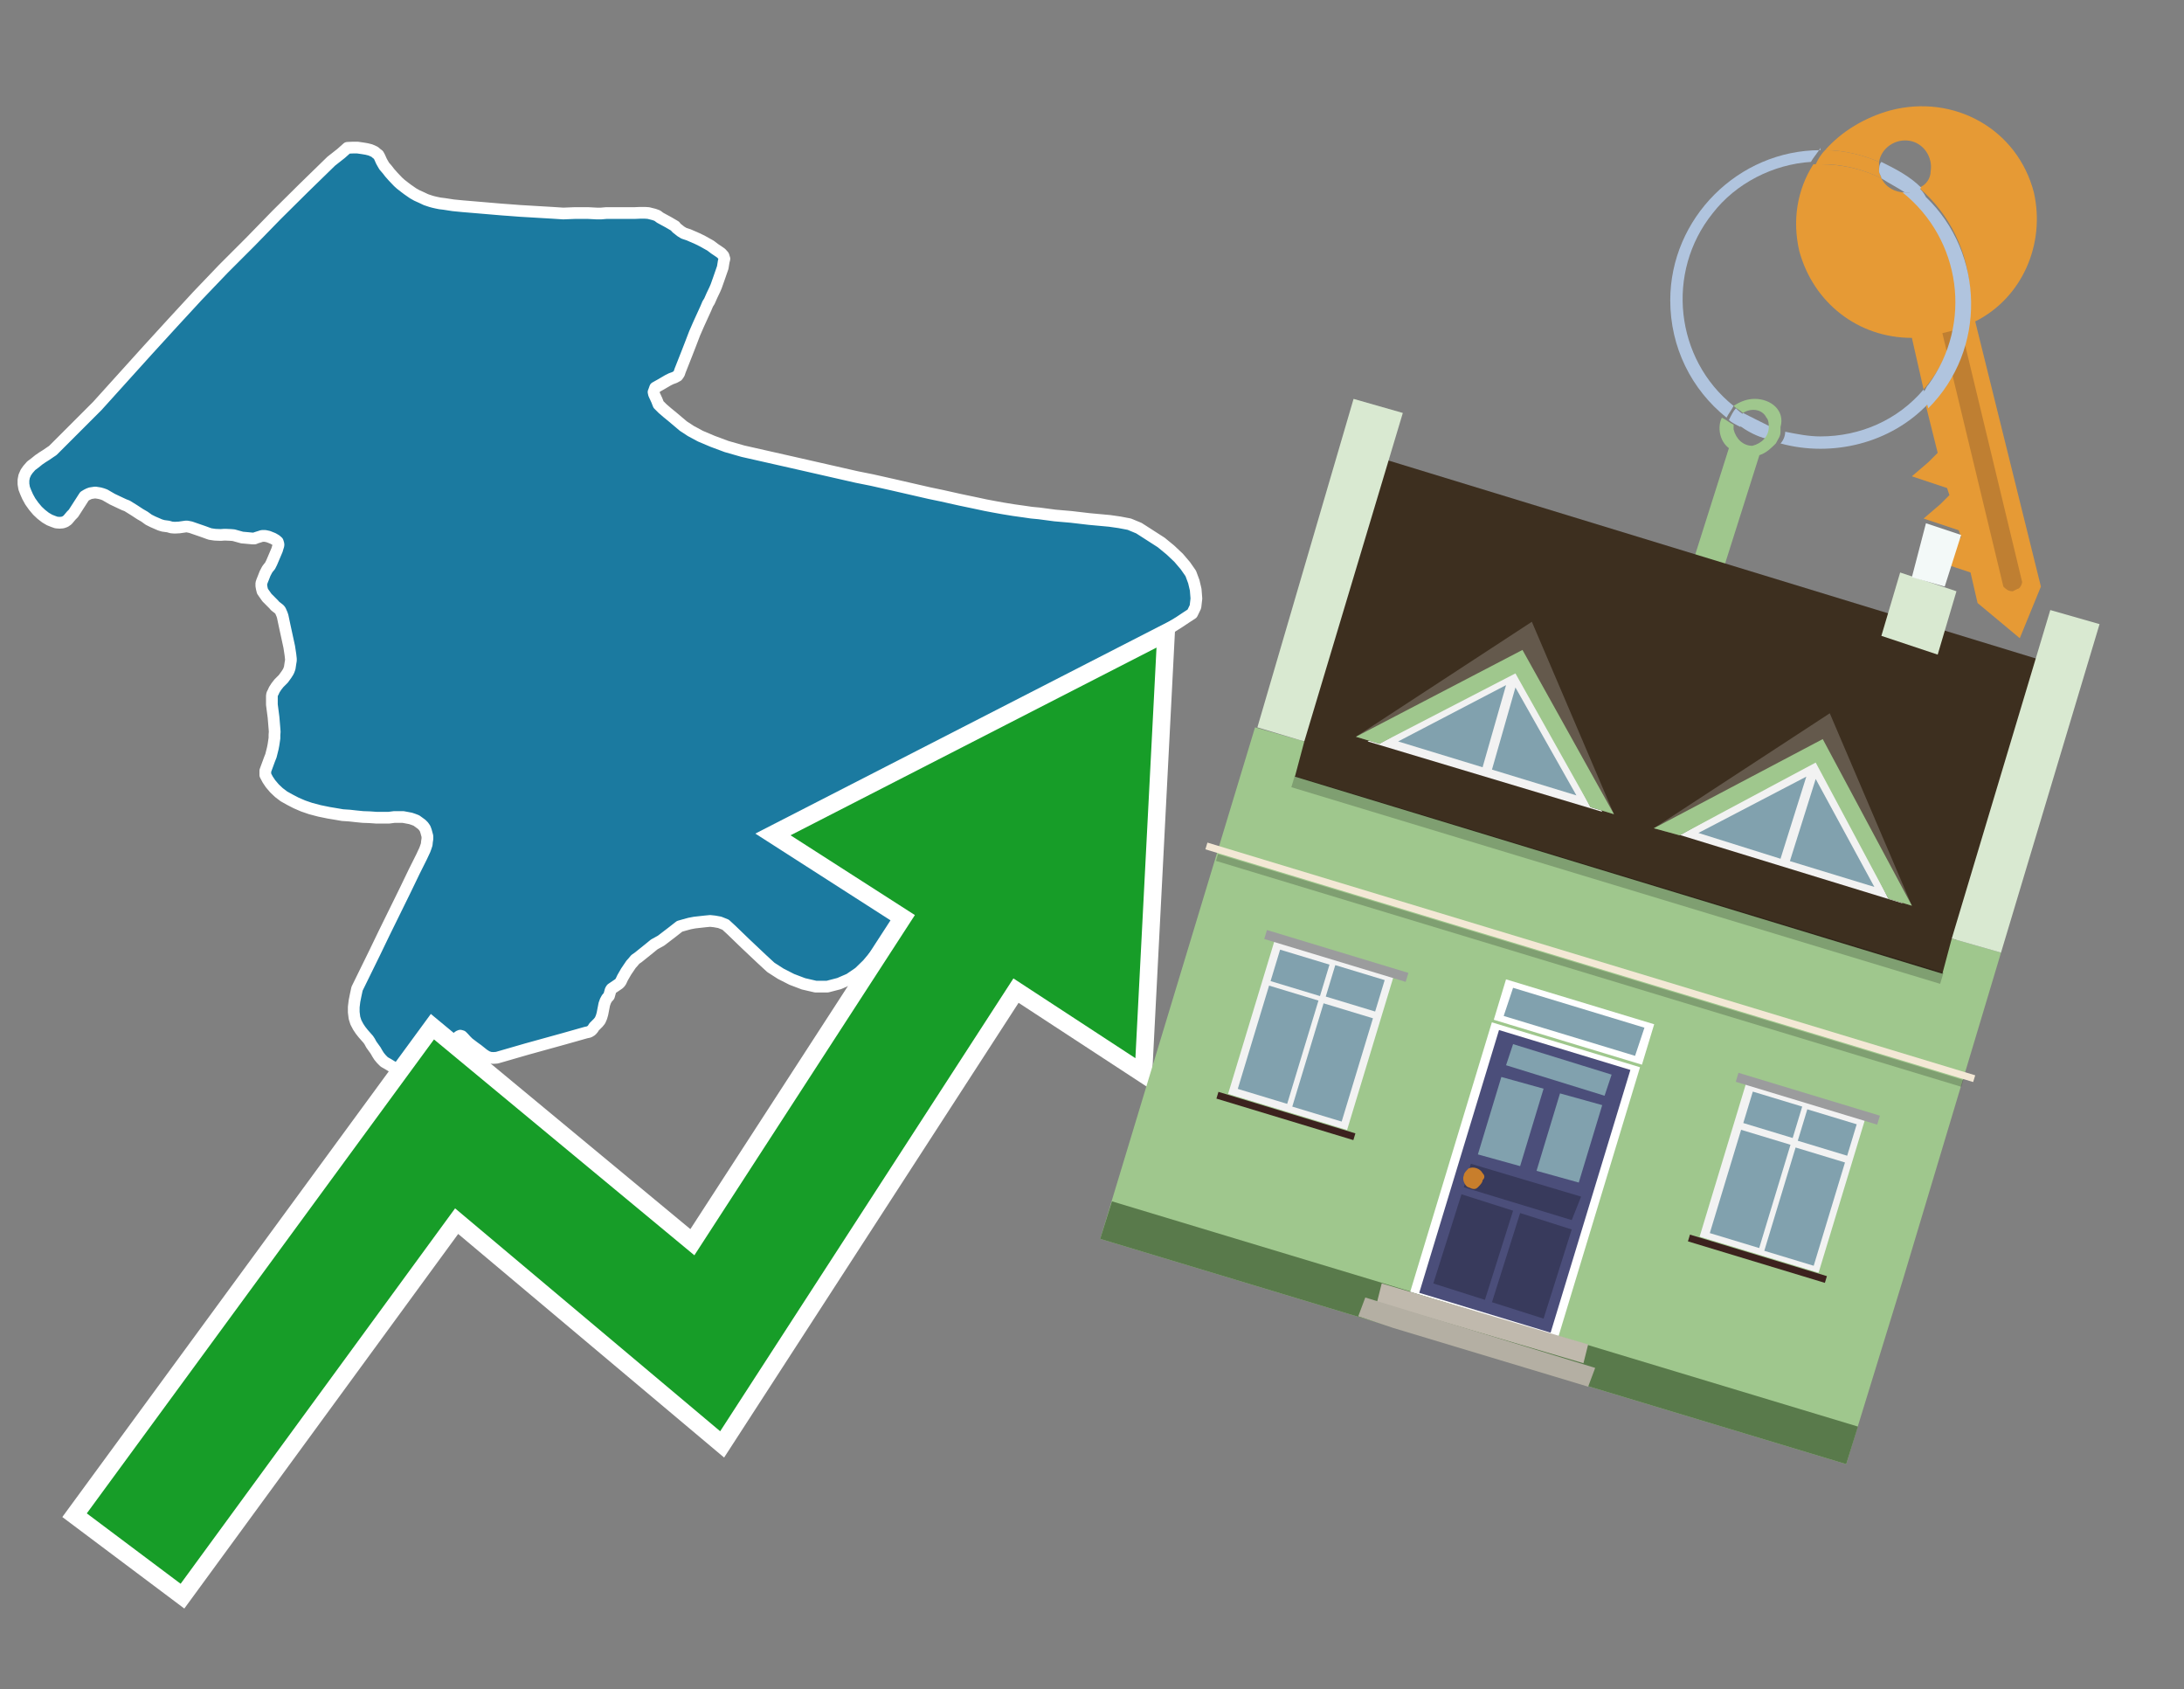 <?xml version="1.0" encoding="utf-8"?>
<!-- Generator: Adobe Illustrator 26.0.3, SVG Export Plug-In . SVG Version: 6.00 Build 0)  -->
<svg version="1.1" id="Text" xmlns="http://www.w3.org/2000/svg" xmlns:xlink="http://www.w3.org/1999/xlink" x="0px" y="0px"
	 width="93.1px" height="72px" viewBox="0 0 93.1 72" style="enable-background:new 0 0 93.1 72;" xml:space="preserve">
<rect x="0" y="0" width="93.1" height="72" fill="#808080" stroke="none"/>
<style type="text/css">
	.st0{fill:#1B7AA0;stroke:#FFFFFF;stroke-width:0.5;stroke-linejoin:round;}
	.st1{fill:none;stroke:#FFFFFF;stroke-width:1.5;stroke-miterlimit:10;}
	.st2{fill:#179D28;}
	.st3{fill:#E69A35;}
	.st4{fill:#B0C4DE;}
	.st5{fill:#9FC78D;}
	.st6{fill:#BF7F32;}
	.st7{fill-rule:evenodd;clip-rule:evenodd;fill:#3D2F1F;}
	.st8{fill-rule:evenodd;clip-rule:evenodd;fill:#9FC78D;}
	.st9{opacity:0.2;enable-background:new    ;}
	.st10{fill-rule:evenodd;clip-rule:evenodd;fill:#D9E9D1;}
	.st11{fill-rule:evenodd;clip-rule:evenodd;fill:#597A4B;}
	.st12{fill-rule:evenodd;clip-rule:evenodd;fill:#F3F9F8;}
	.st13{fill:#FFFFFF;}
	.st14{fill:#4B4E7A;}
	.st15{fill:#81A1AE;}
	.st16{fill:#383A5C;}
	.st17{fill:#C87E2C;}
	.st18{fill-rule:evenodd;clip-rule:evenodd;fill:#C0B9AD;}
	.st19{fill-rule:evenodd;clip-rule:evenodd;fill:#B4AFA3;}
	.st20{fill:#F3E8D5;}
	.st21{fill:#F2F2F2;}
	.st22{fill:#9B9C9D;}
	.st23{fill:#3C221E;}
	.st24{fill-rule:evenodd;clip-rule:evenodd;fill:#F2F2F2;}
	.st25{fill-rule:evenodd;clip-rule:evenodd;fill:#64594C;}
	.st26{fill-rule:evenodd;clip-rule:evenodd;fill:#81A1AE;}
</style>
<path class="st0" d="M14.81,6.3L15.04,6.29L15.24,6.29L15.45,6.32L15.63,6.35L15.79,6.39L15.97,6.47L16.05,6.54L16.13,6.6L16.18,6.69L16.26,6.87L16.31,6.96L16.38,7.08L16.51,7.23L16.61,7.36L16.76,7.53L16.97,7.75L17.08,7.85L17.26,7.99L17.38,8.08L17.61,8.24L17.77,8.33L17.97,8.42L18.16,8.51L18.37,8.58L18.48,8.61L18.61,8.64L18.76,8.67L18.93,8.69L19.32,8.75L19.73,8.79L20.21,8.83L21.39,8.93L21.8,8.96L22.19,8.99L22.54,9.01L23.04,9.04L23.55,9.07L24.01,9.1L24.51,9.08L25.06,9.08L25.44,9.1L25.62,9.1L25.85,9.08L27.06,9.08L27.29,9.07L27.49,9.07L27.64,9.08L27.72,9.1L27.88,9.14L28.02,9.19L28.14,9.28L28.49,9.47L28.61,9.54L28.78,9.64L28.83,9.71L28.92,9.78L29.02,9.86L29.15,9.94L29.36,10.01L29.75,10.18L29.95,10.28L30.29,10.47L30.46,10.6L30.61,10.7L30.74,10.79L30.84,10.9L30.88,11.03L30.85,11.15L30.81,11.4L30.64,11.89L30.53,12.2L30.47,12.34L30.35,12.59L30.24,12.84L30.17,12.95L30.09,13.14L29.78,13.82L29.61,14.21L29.43,14.68L29.29,15.04L28.99,15.8L28.95,15.92L28.88,16.02L28.75,16.09L28.61,16.14L28.47,16.21L28.18,16.38L27.93,16.52L27.88,16.66L27.86,16.71L27.88,16.8L28.0,17.06L28.07,17.24L28.25,17.42L28.46,17.6L28.68,17.78L29.13,18.16L29.45,18.37L29.86,18.59L30.38,18.81L30.97,19.03L31.67,19.23L33.75,19.7L36.52,20.33L37.17,20.46L38.06,20.66L39.63,21.02L40.16,21.13L40.92,21.3L41.59,21.44L42.01,21.53L42.38,21.6L42.77,21.67L43.2,21.74L43.7,21.81L43.97,21.85L44.29,21.88L44.97,21.97L45.66,22.03L46.43,22.12L47.3,22.2L47.72,22.26L48.14,22.34L48.55,22.51L49.5,23.12L49.89,23.44L50.24,23.77L50.53,24.11L50.76,24.44L50.89,24.79L50.97,25.13L51.0,25.51L50.96,25.86L50.82,26.15L50.56,26.32L50.29,26.5L49.99,26.69L49.67,26.91L49.3,27.16L48.9,27.47L48.47,27.8L48.03,28.15L47.6,28.5L47.19,28.83L46.8,29.16L46.44,29.48L46.07,29.82L45.71,30.14L45.39,30.46L45.07,30.76L44.79,31.05L44.32,31.55L44.09,31.8L43.88,32.04L43.68,32.29L43.47,32.53L43.26,32.78L42.87,33.25L42.59,33.61L42.27,34.06L42.08,34.32L41.84,34.65L41.04,35.81L40.45,36.63L39.85,37.46L39.56,37.86L39.3,38.24L38.8,38.91L38.53,39.22L38.27,39.57L37.98,39.92L37.66,40.3L37.31,40.71L36.98,41.1L36.62,41.45L36.21,41.73L35.77,41.92L35.27,42.05L34.77,42.05L34.25,41.93L33.75,41.74L33.28,41.5L32.86,41.23L32.48,40.88L31.77,40.21L31.48,39.93L31.18,39.64L30.93,39.41L30.68,39.31L30.46,39.27L30.27,39.25L30.06,39.27L29.61,39.32L29.4,39.36L29.18,39.42L28.97,39.48L28.65,39.73L28.18,40.09L27.89,40.25L27.67,40.43L27.21,40.8L27.08,40.89L26.99,41.0L26.9,41.1L26.69,41.41L26.54,41.67L26.47,41.82L26.43,41.88L26.38,41.93L26.07,42.14L26.03,42.2L25.96,42.45L25.87,42.55L25.81,42.66L25.76,42.8L25.68,43.21L25.64,43.35L25.58,43.49L25.5,43.59L25.32,43.77L25.28,43.84L25.21,43.92L25.11,43.98L24.97,44.01L24.05,44.27L22.46,44.71L21.18,45.08L21.03,45.09L20.89,45.08L20.75,45.03L20.61,44.94L20.36,44.74L20.22,44.64L19.97,44.45L19.86,44.34L19.77,44.24L19.69,44.16L19.62,44.14L19.55,44.17L19.45,44.26L19.36,44.37L19.29,44.46L19.22,44.58L19.16,44.7L19.08,44.98L18.97,45.14L18.86,45.3L18.72,45.41L18.54,45.51L18.41,45.58L18.26,45.63L18.08,45.66L17.88,45.69L17.66,45.7L17.41,45.67L17.13,45.63L16.91,45.55L16.72,45.46L16.54,45.35L16.38,45.26L16.26,45.14L16.16,45.02L16.09,44.91L16.01,44.77L15.83,44.52L15.76,44.39L15.7,44.3L15.48,44.05L15.37,43.91L15.27,43.76L15.17,43.57L15.11,43.38L15.08,43.14L15.08,42.92L15.11,42.67L15.16,42.42L15.22,42.14L15.97,40.61L16.37,39.78L17.25,37.99L17.66,37.14L17.97,36.52L18.11,36.22L18.15,36.11L18.19,35.99L18.2,35.88L18.22,35.75L18.22,35.64L18.16,35.42L18.12,35.31L18.05,35.21L17.97,35.13L17.75,34.97L17.62,34.92L17.5,34.88L17.34,34.85L17.18,34.82L16.81,34.82L16.58,34.85L16.04,34.85L15.76,34.83L15.47,34.82L15.17,34.79L14.9,34.76L14.6,34.74L14.31,34.69L14.01,34.64L13.62,34.56L13.24,34.46L12.92,34.35L12.62,34.22L12.35,34.08L12.1,33.94L11.89,33.78L11.7,33.6L11.53,33.4L11.41,33.22L11.31,33.03L11.31,32.85L11.49,32.36L11.55,32.21L11.59,32.05L11.63,31.89L11.66,31.73L11.7,31.46L11.7,31.32L11.71,31.19L11.7,31.05L11.66,30.57L11.59,30.03L11.59,29.66L11.6,29.59L11.66,29.47L11.69,29.4L11.78,29.26L11.89,29.12L12.08,28.93L12.21,28.75L12.28,28.64L12.31,28.58L12.35,28.47L12.38,28.27L12.4,28.15L12.4,28.08L12.38,27.9L12.33,27.57L12.13,26.65L12.05,26.27L12.02,26.18L11.95,26.02L11.91,25.97L11.73,25.83L11.66,25.75L11.38,25.47L11.26,25.3L11.19,25.2L11.16,25.08L11.14,24.97L11.14,24.86L11.17,24.77L11.23,24.62L11.3,24.44L11.39,24.27L11.45,24.19L11.51,24.12L11.58,23.98L11.81,23.44L11.83,23.37L11.87,23.24L11.87,23.19L11.84,23.09L11.76,23.02L11.64,22.95L11.44,22.87L11.3,22.84L11.17,22.84L11.08,22.87L10.92,22.92L10.85,22.95L10.76,22.95L10.44,22.92L10.32,22.91L9.96,22.81L9.85,22.8L9.63,22.79L9.55,22.79L9.41,22.8L9.16,22.79L8.96,22.76L8.87,22.73L8.68,22.66L8.39,22.56L8.13,22.47L7.98,22.44L7.92,22.44L7.64,22.48L7.45,22.49L7.31,22.48L7.17,22.44L6.95,22.41L6.82,22.37L6.52,22.24L6.34,22.15L6.16,22.02L5.97,21.91L5.71,21.74L5.42,21.56L5.29,21.51L5.16,21.45L4.78,21.27L4.59,21.16L4.47,21.09L4.36,21.05L4.25,21.02L4.06,20.99L3.86,21.02L3.78,21.05L3.7,21.09L3.6,21.15L3.13,21.88L3.04,21.97L2.88,22.16L2.78,22.23L2.67,22.27L2.54,22.28L2.4,22.27L2.26,22.22L2.11,22.16L1.94,22.06L1.76,21.92L1.6,21.77L1.44,21.58L1.29,21.37L1.18,21.17L1.1,20.99L1.03,20.81L1.0,20.63L1.0,20.46L1.03,20.3L1.1,20.14L1.19,20.01L1.33,19.85L1.49,19.73L1.65,19.6L1.81,19.49L1.97,19.39L2.13,19.28L2.25,19.2L4.15,17.3L6.29,14.93L7.35,13.77L8.42,12.61L9.52,11.46L10.67,10.31L11.8,9.15L12.95,8.01L14.12,6.87L14.54,6.54L14.81,6.3Z"/>
<polygon class="st1" points="49.3,27.6 33.7,35.6 39,39 29.6,53.5 18.5,44.3 3.7,64.5 7.7,67.5 19.4,51.5 30.7,61 43.2,41.7 
	48.4,45.1 "/>
<polygon class="st2" points="49.3,27.6 33.7,35.6 39,39 29.6,53.5 18.5,44.3 3.7,64.5 7.7,67.5 19.4,51.5 30.7,61 43.2,41.7 
	48.4,45.1 "/>
<path class="st3" d="M80.2,7.6c0-0.1-0.1-0.2-0.1-0.3c0-0.1,0-0.3,0-0.4c-0.7-0.3-1.5-0.5-2.3-0.5c-0.2,0.2-0.3,0.4-0.4,0.6
	c0.1,0,0.2,0,0.3,0C78.5,7,79.4,7.2,80.2,7.6z"/>
<path class="st4" d="M77.6,6.4c-3.5,0-6.4,2.9-6.4,6.4c0,2,0.9,3.8,2.4,5c0.1-0.2,0.2-0.3,0.3-0.5c-2.5-2-2.9-5.7-0.9-8.2
	c1-1.3,2.6-2.1,4.2-2.2c0.1-0.2,0.3-0.4,0.4-0.6V6.4z"/>
<path class="st3" d="M84.2,13.7c2-1,3-3.3,2.5-5.5C86,5.5,83.3,4,80.6,4.7c-1.1,0.3-2.1,0.9-2.8,1.7c0.8,0,1.6,0.2,2.3,0.5
	c0.1-0.6,0.7-1,1.3-0.9c0.6,0.1,1,0.7,0.9,1.3c0,0.3-0.2,0.6-0.5,0.7c2.7,2.3,2.9,6.4,0.6,9c-0.1,0.1-0.2,0.2-0.3,0.3l0.5,2
	l-0.4,0.4l-0.7,0.6l0.9,0.3l0.6,0.2l0.1,0.3l-0.4,0.4L82,22.1l0.9,0.3l0.6,0.2l0.1,0.3l-0.4,0.4l-0.7,0.6l0.9,0.3l0.6,0.2l0.3,1.3
	l1.8,1.5L87,25L84.2,13.7z"/>
<path class="st3" d="M81.2,8.2c-0.4,0-0.8-0.2-1-0.6C79.4,7.2,78.5,7,77.6,7c-0.1,0-0.2,0-0.3,0c-0.7,1.1-0.9,2.4-0.6,3.7
	c0.6,2.2,2.5,3.7,4.8,3.7l0.5,2.2c2.1-2.4,1.9-6.1-0.6-8.2C81.3,8.3,81.2,8.3,81.2,8.2z"/>
<path class="st4" d="M74.1,18.1c0.4,0.3,0.8,0.5,1.2,0.6c0.1-0.1,0.2-0.3,0.2-0.5l0,0c-0.4-0.2-0.8-0.4-1.2-0.6
	C74.2,17.8,74.1,17.9,74.1,18.1z"/>
<path class="st4" d="M74.4,17.7c-0.2-0.1-0.3-0.2-0.4-0.3c-0.1,0.1-0.2,0.3-0.3,0.5c0.1,0.1,0.3,0.2,0.5,0.3
	C74.1,17.9,74.2,17.8,74.4,17.7z"/>
<path class="st5" d="M74.8,17c-0.3,0-0.6,0.1-0.9,0.3c0.1,0.1,0.3,0.2,0.4,0.3c0.3-0.2,0.8-0.2,1,0.2c0.1,0.1,0.1,0.3,0.1,0.4l0,0
	c0,0.4-0.3,0.7-0.7,0.8c-0.4,0-0.7-0.3-0.8-0.7c0,0,0,0,0-0.1v-0.1c-0.2-0.1-0.3-0.2-0.5-0.3c-0.2,0.4-0.1,1,0.3,1.3l-1.9,6l1.3,0.3
	l1.9-6c0.3-0.1,0.5-0.3,0.7-0.5c0.1-0.2,0.2-0.3,0.2-0.5c0-0.1,0-0.1,0-0.2C76.1,17.5,75.5,17,74.8,17z"/>
<path class="st6" d="M86,25.1l-0.2,0.1c-0.2,0-0.3-0.1-0.4-0.2l0,0l-2.6-10.8l0.8-0.2l2.6,10.8C86.2,24.9,86.1,25.1,86,25.1L86,25.1
	z"/>
<path class="st4" d="M80.1,7.3c0,0.1,0.1,0.2,0.1,0.3c0.3,0.2,0.7,0.4,1,0.6c0.1,0,0.2,0,0.3,0c0.1,0,0.3-0.1,0.4-0.2
	c-0.5-0.5-1.1-0.8-1.7-1.1C80.1,7,80.1,7.2,80.1,7.3z"/>
<path class="st4" d="M77.6,18.6c-0.5,0-1-0.1-1.5-0.2c0,0.2-0.1,0.4-0.2,0.5c2.2,0.6,4.7,0,6.3-1.7L82,16.6
	C80.9,17.9,79.3,18.6,77.6,18.6z"/>
<path class="st4" d="M81.8,8c-0.1,0.1-0.2,0.1-0.4,0.2c-0.1,0-0.2,0-0.3,0c2.5,2,3,5.6,1.1,8.2c-0.1,0.1-0.1,0.2-0.2,0.3l0.2,0.7
	c2.5-2.5,2.4-6.6-0.1-9C82,8.2,81.9,8.1,81.8,8L81.8,8z"/>
<g>
	<polygon class="st7" points="82.9,41.7 55,33.2 59.1,19.6 86.9,28.1 82.9,41.7 	"/>
	<polygon class="st8" points="81.1,54.6 85.3,40.6 83.2,40 82.8,41.5 55.2,33.1 55.6,31.6 53.5,31 46.9,52.8 78.7,62.4 	"/>
	<rect x="68.7" y="23.1" transform="matrix(0.29 -0.957 0.957 0.29 13.018 92.597)" class="st9" width="0.5" height="28.9"/>
	<polygon class="st10" points="85.3,40.6 83.2,40 87.4,26 89.5,26.6 85.3,40.6 	"/>
	<polygon class="st10" points="55.6,31.6 53.6,31 57.7,17 59.8,17.6 55.6,31.6 	"/>
	<polygon class="st11" points="78.7,62.4 79.2,60.8 47.4,51.2 46.9,52.8 78.7,62.4 	"/>
	<polygon class="st10" points="83.4,25.2 81,24.4 80.2,27.1 82.6,27.9 83.4,25.2 	"/>
	<polygon class="st12" points="83.6,22.8 82.1,22.3 81.5,24.6 82.9,25 83.6,22.8 	"/>
	<rect x="66.2" y="40.3" transform="matrix(0.29 -0.957 0.957 0.29 5.912 95.129)" class="st13" width="1.8" height="6.6"/>
	<rect x="59" y="46.9" transform="matrix(0.29 -0.957 0.957 0.29 -1.878 97.918)" class="st13" width="12" height="6.6"/>
	<g id="Symbol_9_0_Layer2_0_MEMBER_8_MEMBER_12_MEMBER_0_FILL_00000117644893634561428420000013506764434021418121_">
		<path class="st14" d="M63.9,43.9l5.6,1.7l-3.4,11.2l-5.6-1.7L63.9,43.9z"/>
	</g>
	<g id="Symbol_9_0_Layer2_0_MEMBER_8_MEMBER_12_MEMBER_1_MEMBER_1_FILL_00000119806455507307383310000007620565381065756065_">
		<path class="st15" d="M65.8,46.4l-1,3.3l-1.8-0.5l1-3.3L65.8,46.4z"/>
	</g>
	<g id="Symbol_9_0_Layer2_0_MEMBER_8_MEMBER_12_MEMBER_1_MEMBER_1_FILL-2_00000079484099644297653320000016872340710301101991_">
		<path class="st15" d="M68.3,47.1l-1,3.3l-1.8-0.5l1-3.3L68.3,47.1z"/>
	</g>
	<g id="Symbol_9_0_Layer2_0_MEMBER_8_MEMBER_12_MEMBER_2_MEMBER_0_FILL_00000174597777604405696490000011029781931410359740_">
		<path class="st16" d="M63.6,55.5l1.2-3.8l2.2,0.7l-1.2,3.8L63.6,55.5z"/>
	</g>
	<g id="Symbol_9_0_Layer2_0_MEMBER_8_MEMBER_12_MEMBER_2_MEMBER_1_FILL_00000091710615109095859720000010578804004878927253_">
		<path class="st16" d="M61.1,54.7l1.2-3.8l2.2,0.7l-1.2,3.8L61.1,54.7z"/>
	</g>
	<g id="Symbol_9_0_Layer2_0_MEMBER_8_MEMBER_12_MEMBER_2_MEMBER_1_FILL-2_00000178907767405274125160000006478634603670211001_">
		<path class="st16" d="M62.4,50.6l0.3-1l4.7,1.4L67,52L62.4,50.6z"/>
	</g>
	<g id="Symbol_9_0_Layer2_0_MEMBER_8_MEMBER_12_MEMBER_2_MEMBER_1_FILL-3_00000016067518085705060410000004307156899214402747_">
		<path class="st15" d="M64.2,45.4l0.3-0.9l4.2,1.3l-0.3,0.9L64.2,45.4z"/>
	</g>
	<g id="Symbol_9_0_Layer2_0_MEMBER_8_MEMBER_13_FILL_00000139974108045065158200000003699932478169806997_">
		<path class="st17" d="M62.4,50.1c0-0.1,0.1-0.2,0.2-0.3c0.2-0.1,0.5,0,0.6,0.2c0,0,0,0,0,0c0.1,0.1,0.1,0.2,0,0.3
			c0,0.1-0.1,0.2-0.2,0.3c-0.1,0.1-0.2,0.1-0.4,0C62.5,50.6,62.3,50.3,62.4,50.1z"/>
	</g>
	<g id="Symbol_9_0_Layer2_0_MEMBER_8_MEMBER_12_MEMBER_2_MEMBER_1_FILL-4_00000128453049626921765750000009391352055896562834_">
		<path class="st15" d="M64.1,43.3l0.4-1.2l5.6,1.7L69.7,45L64.1,43.3z"/>
	</g>
	<polygon class="st18" points="67.5,58.1 67.7,57.3 58.9,54.7 58.7,55.5 67.5,58.1 	"/>
	<polygon class="st19" points="67.7,59.1 68,58.3 58.2,55.3 57.9,56.1 59.4,56.6 67.7,59.1 	"/>
	<rect x="67.7" y="23.9" transform="matrix(0.29 -0.957 0.957 0.29 8.878 94.056)" class="st20" width="0.3" height="34.2"/>
	<rect x="67.6" y="24.8" transform="matrix(0.29 -0.957 0.957 0.29 8.497 94.192)" class="st9" width="0.3" height="33.2"/>
	<rect x="52.5" y="41.5" transform="matrix(0.29 -0.957 0.957 0.29 -2.589 84.83)" class="st21" width="6.9" height="5.3"/>
	<rect x="54.5" y="44.2" transform="matrix(0.29 -0.957 0.957 0.29 -3.017 86.502)" class="st15" width="4.6" height="2.2"/>
	<rect x="57.1" y="41.1" transform="matrix(0.29 -0.957 0.957 0.29 0.623 85.199)" class="st15" width="1.4" height="2.2"/>
	<rect x="52.2" y="43.5" transform="matrix(0.29 -0.957 0.957 0.29 -4.003 83.749)" class="st15" width="4.6" height="2.2"/>
	<rect x="54.7" y="40.4" transform="matrix(0.29 -0.957 0.957 0.29 -0.363 82.446)" class="st15" width="1.4" height="2.2"/>
	<rect x="56.7" y="37.6" transform="matrix(0.29 -0.957 0.957 0.29 1.466 83.378)" class="st22" width="0.4" height="6.3"/>
	<rect x="54.7" y="44.5" transform="matrix(0.29 -0.957 0.957 0.29 -6.596 86.265)" class="st23" width="0.3" height="6.1"/>
	<rect x="72.6" y="47.6" transform="matrix(0.29 -0.957 0.957 0.29 5.844 108.381)" class="st21" width="6.9" height="5.3"/>
	<rect x="72.3" y="49.6" transform="matrix(0.29 -0.957 0.957 0.29 4.452 107.361)" class="st15" width="4.6" height="2.2"/>
	<rect x="74.9" y="46.5" transform="matrix(0.29 -0.957 0.957 0.29 8.092 106.058)" class="st15" width="1.4" height="2.2"/>
	<rect x="74.6" y="50.3" transform="matrix(0.29 -0.957 0.957 0.29 5.438 110.114)" class="st15" width="4.6" height="2.2"/>
	<rect x="77.2" y="47.2" transform="matrix(0.29 -0.957 0.957 0.29 9.078 108.811)" class="st15" width="1.4" height="2.2"/>
	<rect x="76.8" y="43.7" transform="matrix(0.29 -0.957 0.957 0.29 9.899 106.93)" class="st22" width="0.4" height="6.3"/>
	<rect x="74.8" y="50.6" transform="matrix(0.29 -0.957 0.957 0.29 1.837 109.816)" class="st23" width="0.3" height="6.1"/>
	<polygon class="st24" points="58.3,31.6 64.8,28.1 68.3,34.6 	"/>
	<polygon class="st25" points="64.7,28.4 67.8,34.4 68.8,34.7 65.3,26.5 57.8,31.4 58.8,31.7 	"/>
	<polygon class="st8" points="64.6,28.7 67.8,34.4 68.8,34.7 64.9,27.7 57.8,31.4 58.8,31.7 	"/>
	<polygon class="st26" points="64.6,29.3 63.6,32.8 67.2,33.9 	"/>
	<polygon class="st26" points="64.2,29.2 59.6,31.6 63.2,32.7 	"/>
	<polygon class="st24" points="71,35.4 77.5,32 81.1,38.5 	"/>
	<polygon class="st25" points="77.5,32.3 80.5,38.3 81.5,38.6 78,30.4 70.5,35.3 71.6,35.6 	"/>
	<polygon class="st8" points="77.4,32.5 80.5,38.3 81.5,38.6 77.7,31.5 70.5,35.3 71.6,35.6 	"/>
	<polygon class="st26" points="77.4,33.2 76.3,36.7 79.9,37.8 	"/>
	<polygon class="st26" points="77,33.1 72.4,35.5 75.9,36.6 	"/>
</g>
</svg>
